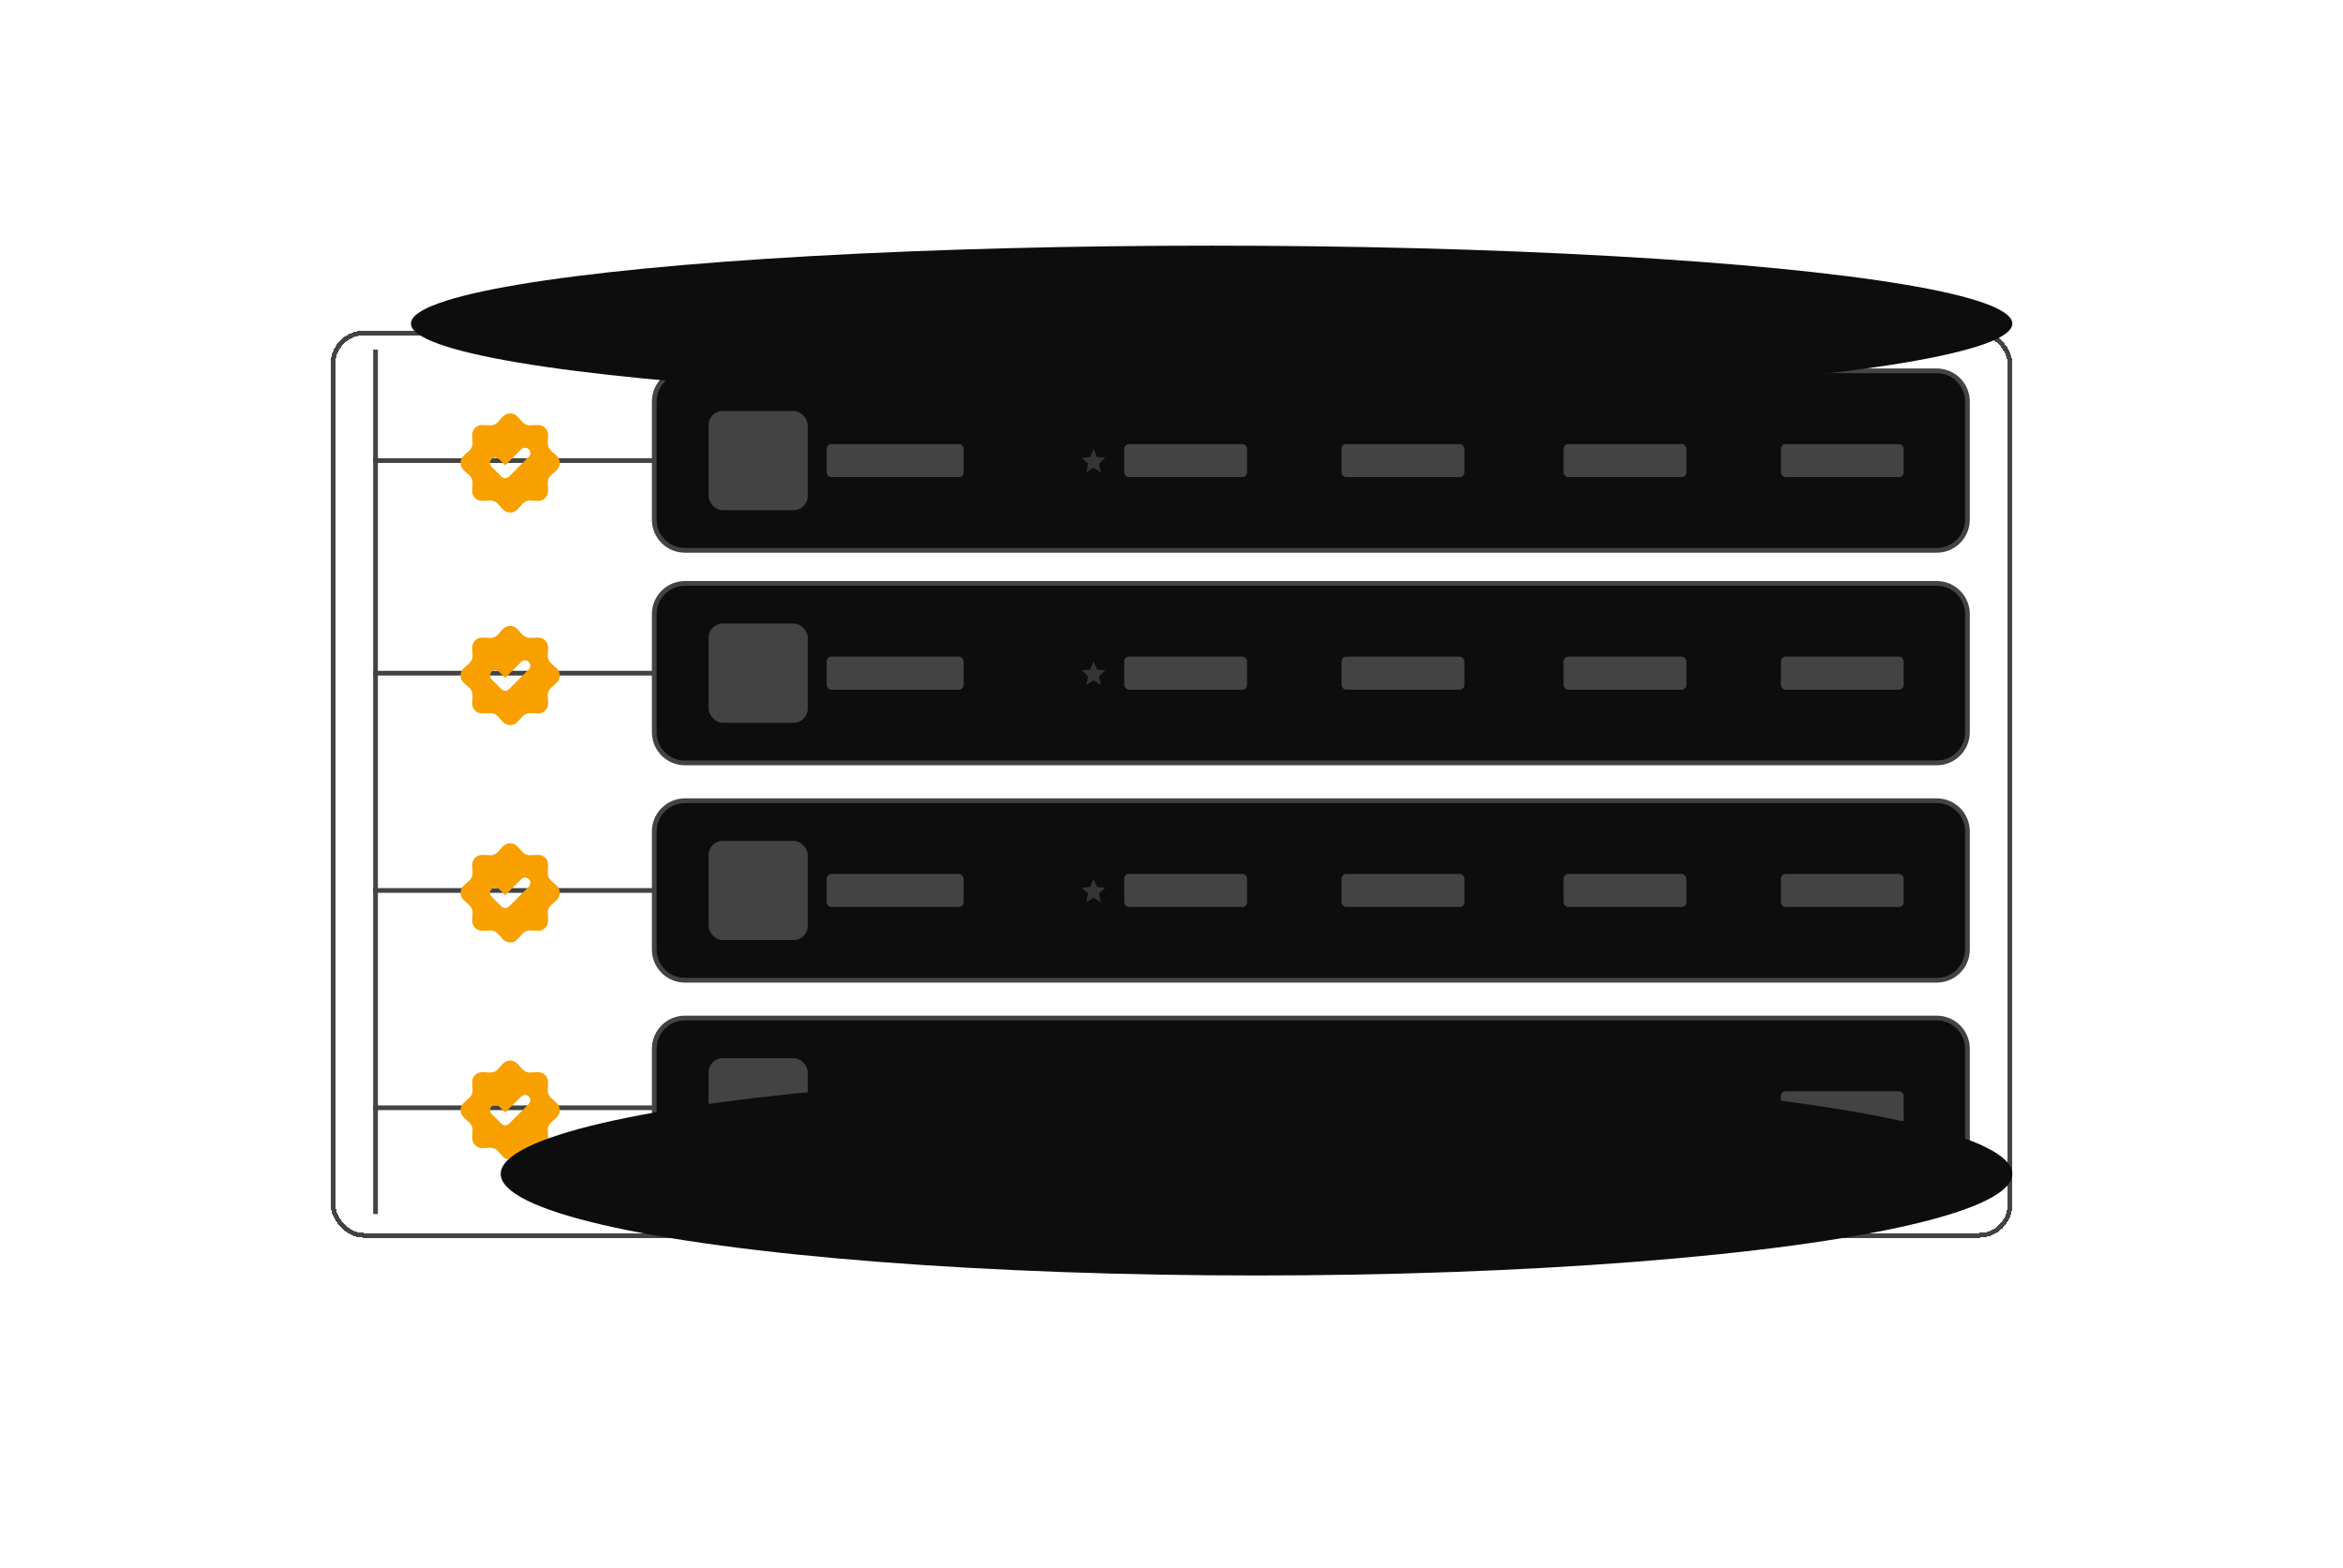 <svg width="496" height="332" viewBox="0 0 496 332" fill="none" xmlns="http://www.w3.org/2000/svg">
<g filter="url(#filter0_d_294_1386)">
<rect x="70.5" y="66.5" width="355" height="191" rx="6.5" stroke="#434343" shape-rendering="crispEdges"/>
<line x1="79" y1="93.5" x2="251" y2="93.5" stroke="#434343"/>
<line x1="79" y1="138.5" x2="251" y2="138.5" stroke="#434343"/>
<line x1="79" y1="184.5" x2="251" y2="184.5" stroke="#434343"/>
<line x1="79" y1="230.5" x2="251" y2="230.5" stroke="#434343"/>
<path d="M138.5 81C138.5 77.41 141.41 74.5 145 74.5H410C413.59 74.5 416.5 77.41 416.5 81V106C416.5 109.59 413.59 112.5 410 112.5H145C141.41 112.5 138.5 109.59 138.5 106V81Z" fill="#0D0D0D"/>
<path d="M138.5 81C138.5 77.41 141.41 74.5 145 74.5H410C413.59 74.5 416.5 77.41 416.5 81V106C416.5 109.59 413.59 112.5 410 112.5H145C141.41 112.5 138.5 109.59 138.5 106V81Z" stroke="#434343"/>
<rect x="150" y="83" width="21" height="21" rx="3" fill="#434343"/>
<rect x="175" y="90" width="29" height="7" rx="1" fill="#434343"/>
<rect x="238" y="90" width="26" height="7" rx="1" fill="#434343"/>
<rect x="284" y="90" width="26" height="7" rx="1" fill="#434343"/>
<rect x="331" y="90" width="26" height="7" rx="1" fill="#434343"/>
<rect x="377" y="90" width="26" height="7" rx="1" fill="#434343"/>
<path d="M231.5 95.018L233.045 96L232.635 94.15L234 92.905L232.203 92.745L231.5 91L230.797 92.745L229 92.905L230.365 94.15L229.955 96L231.5 95.018Z" fill="#353535"/>
<path d="M138.5 126C138.5 122.41 141.41 119.5 145 119.5H410C413.59 119.5 416.5 122.41 416.5 126V151C416.5 154.59 413.59 157.5 410 157.5H145C141.41 157.5 138.5 154.59 138.5 151V126Z" fill="#0D0D0D"/>
<path d="M138.5 126C138.5 122.41 141.41 119.5 145 119.5H410C413.59 119.5 416.5 122.41 416.5 126V151C416.5 154.59 413.59 157.5 410 157.5H145C141.41 157.5 138.5 154.59 138.5 151V126Z" stroke="#434343"/>
<rect x="150" y="128" width="21" height="21" rx="3" fill="#434343"/>
<rect x="175" y="135" width="29" height="7" rx="1" fill="#434343"/>
<rect x="238" y="135" width="26" height="7" rx="1" fill="#434343"/>
<rect x="284" y="135" width="26" height="7" rx="1" fill="#434343"/>
<rect x="331" y="135" width="26" height="7" rx="1" fill="#434343"/>
<rect x="377" y="135" width="26" height="7" rx="1" fill="#434343"/>
<path d="M231.5 140.018L233.045 141L232.635 139.15L234 137.905L232.203 137.745L231.5 136L230.797 137.745L229 137.905L230.365 139.15L229.955 141L231.5 140.018Z" fill="#353535"/>
<path d="M138.5 172C138.5 168.41 141.41 165.5 145 165.5H410C413.59 165.5 416.5 168.41 416.5 172V197C416.5 200.59 413.59 203.5 410 203.5H145C141.41 203.5 138.5 200.59 138.5 197V172Z" fill="#0D0D0D"/>
<path d="M138.5 172C138.5 168.41 141.41 165.5 145 165.5H410C413.59 165.5 416.5 168.41 416.5 172V197C416.5 200.59 413.59 203.5 410 203.5H145C141.41 203.5 138.5 200.59 138.5 197V172Z" stroke="#434343"/>
<rect x="150" y="174" width="21" height="21" rx="3" fill="#434343"/>
<rect x="175" y="181" width="29" height="7" rx="1" fill="#434343"/>
<rect x="238" y="181" width="26" height="7" rx="1" fill="#434343"/>
<rect x="284" y="181" width="26" height="7" rx="1" fill="#434343"/>
<rect x="331" y="181" width="26" height="7" rx="1" fill="#434343"/>
<rect x="377" y="181" width="26" height="7" rx="1" fill="#434343"/>
<path d="M231.5 186.018L233.045 187L232.635 185.15L234 183.905L232.203 183.745L231.5 182L230.797 183.745L229 183.905L230.365 185.15L229.955 187L231.5 186.018Z" fill="#353535"/>
<path d="M138.5 218C138.5 214.41 141.41 211.5 145 211.5H410C413.59 211.5 416.5 214.41 416.5 218V243C416.5 246.59 413.59 249.5 410 249.5H145C141.41 249.5 138.5 246.59 138.5 243V218Z" fill="#0D0D0D"/>
<path d="M138.5 218C138.5 214.41 141.41 211.5 145 211.5H410C413.59 211.5 416.5 214.41 416.5 218V243C416.5 246.59 413.59 249.5 410 249.5H145C141.41 249.5 138.5 246.59 138.5 243V218Z" stroke="#434343"/>
<rect x="150" y="220" width="21" height="21" rx="3" fill="#434343"/>
<rect x="175" y="227" width="29" height="7" rx="1" fill="#434343"/>
<rect x="238" y="227" width="26" height="7" rx="1" fill="#434343"/>
<rect x="284" y="227" width="26" height="7" rx="1" fill="#434343"/>
<rect x="331" y="227" width="26" height="7" rx="1" fill="#434343"/>
<rect x="377" y="227" width="26" height="7" rx="1" fill="#434343"/>
<path d="M231.5 232.018L233.045 233L232.635 231.15L234 229.905L232.203 229.745L231.5 228L230.797 229.745L229 229.905L230.365 231.15L229.955 233L231.5 232.018Z" fill="#353535"/>
<g clip-path="url(#clip0_294_1386)">
<path fill-rule="evenodd" clip-rule="evenodd" d="M107.154 83.679C106.887 83.797 106.648 83.969 106.452 84.184L105.384 85.357C105.177 85.585 104.922 85.764 104.637 85.881C104.353 85.999 104.046 86.053 103.738 86.038L102.153 85.964C101.862 85.951 101.571 85.998 101.3 86.103C101.028 86.209 100.781 86.37 100.575 86.576C100.369 86.782 100.209 87.029 100.104 87.301C99.999 87.572 99.951 87.863 99.965 88.154L100.038 89.738C100.053 90.046 99.999 90.353 99.881 90.637C99.764 90.921 99.585 91.177 99.357 91.384L98.184 92.452C97.969 92.648 97.797 92.887 97.679 93.154C97.561 93.42 97.5 93.709 97.5 94C97.5 94.291 97.561 94.58 97.679 94.846C97.797 95.113 97.969 95.352 98.184 95.548L99.357 96.616C99.585 96.823 99.764 97.078 99.881 97.363C99.999 97.647 100.053 97.954 100.038 98.262L99.964 99.847C99.951 100.138 99.998 100.429 100.103 100.7C100.209 100.972 100.37 101.219 100.576 101.425C100.782 101.631 101.029 101.791 101.301 101.896C101.572 102.001 101.863 102.049 102.154 102.035L103.738 101.962C104.046 101.947 104.353 102.001 104.637 102.119C104.922 102.236 105.177 102.416 105.384 102.643L106.452 103.816C106.648 104.031 106.887 104.203 107.154 104.321C107.42 104.439 107.709 104.5 108 104.5C108.292 104.5 108.58 104.439 108.847 104.321C109.113 104.203 109.352 104.031 109.548 103.816L110.616 102.643C110.824 102.416 111.079 102.236 111.363 102.119C111.648 102.001 111.954 101.947 112.262 101.962L113.847 102.036C114.138 102.049 114.429 102.002 114.701 101.897C114.972 101.791 115.219 101.63 115.425 101.424C115.631 101.218 115.791 100.971 115.896 100.699C116.002 100.428 116.049 100.137 116.035 99.846L115.962 98.262C115.947 97.954 116.001 97.647 116.119 97.363C116.237 97.078 116.416 96.823 116.643 96.616L117.816 95.548C118.031 95.352 118.204 95.113 118.321 94.846C118.439 94.58 118.5 94.291 118.5 94C118.5 93.709 118.439 93.42 118.321 93.154C118.204 92.887 118.031 92.648 117.816 92.452L116.643 91.384C116.416 91.177 116.237 90.921 116.119 90.637C116.001 90.353 115.947 90.046 115.962 89.738L116.036 88.153C116.05 87.862 116.002 87.571 115.897 87.3C115.791 87.028 115.631 86.781 115.424 86.575C115.218 86.369 114.971 86.209 114.7 86.104C114.428 85.999 114.137 85.951 113.846 85.965L112.262 86.038C111.954 86.053 111.648 85.999 111.363 85.881C111.079 85.764 110.824 85.585 110.616 85.357L109.548 84.184C109.352 83.969 109.113 83.797 108.847 83.679C108.58 83.561 108.292 83.5 108 83.5C107.709 83.5 107.42 83.561 107.154 83.679ZM111.936 92.702C112.375 92.262 112.375 91.55 111.936 91.111C111.497 90.671 110.785 90.671 110.345 91.111L106.953 94.503L105.655 93.204C105.215 92.765 104.503 92.765 104.064 93.204C103.624 93.644 103.624 94.356 104.064 94.796L106.158 96.889C106.597 97.329 107.309 97.329 107.749 96.889L111.936 92.702Z" fill="#F7A000"/>
</g>
<g clip-path="url(#clip1_294_1386)">
<path fill-rule="evenodd" clip-rule="evenodd" d="M107.154 128.679C106.887 128.797 106.648 128.969 106.452 129.184L105.384 130.357C105.177 130.584 104.922 130.764 104.637 130.881C104.353 130.999 104.046 131.053 103.738 131.038L102.153 130.964C101.862 130.951 101.571 130.998 101.3 131.103C101.028 131.209 100.781 131.37 100.575 131.576C100.369 131.782 100.209 132.029 100.104 132.301C99.999 132.572 99.951 132.863 99.965 133.154L100.038 134.738C100.053 135.046 99.999 135.353 99.881 135.637C99.764 135.922 99.585 136.176 99.357 136.384L98.184 137.452C97.969 137.648 97.797 137.887 97.679 138.154C97.561 138.42 97.5 138.709 97.5 139C97.5 139.292 97.561 139.58 97.679 139.846C97.797 140.113 97.969 140.352 98.184 140.548L99.357 141.616C99.585 141.824 99.764 142.078 99.881 142.363C99.999 142.647 100.053 142.954 100.038 143.262L99.964 144.847C99.951 145.138 99.998 145.429 100.103 145.7C100.209 145.972 100.37 146.219 100.576 146.425C100.782 146.631 101.029 146.791 101.301 146.896C101.572 147.001 101.863 147.049 102.154 147.035L103.738 146.962C104.046 146.947 104.353 147.001 104.637 147.119C104.922 147.236 105.177 147.416 105.384 147.643L106.452 148.816C106.648 149.031 106.887 149.203 107.154 149.321C107.42 149.439 107.709 149.5 108 149.5C108.292 149.5 108.58 149.439 108.847 149.321C109.113 149.203 109.352 149.031 109.548 148.816L110.616 147.643C110.824 147.416 111.079 147.236 111.363 147.119C111.648 147.001 111.954 146.947 112.262 146.962L113.847 147.036C114.138 147.049 114.429 147.002 114.701 146.897C114.972 146.791 115.219 146.63 115.425 146.424C115.631 146.218 115.791 145.971 115.896 145.699C116.002 145.428 116.049 145.137 116.035 144.846L115.962 143.262C115.947 142.954 116.001 142.647 116.119 142.363C116.237 142.078 116.416 141.824 116.643 141.616L117.816 140.548C118.031 140.352 118.204 140.113 118.321 139.846C118.439 139.58 118.5 139.292 118.5 139C118.5 138.709 118.439 138.42 118.321 138.154C118.204 137.887 118.031 137.648 117.816 137.452L116.643 136.384C116.416 136.176 116.237 135.922 116.119 135.637C116.001 135.353 115.947 135.046 115.962 134.738L116.036 133.153C116.05 132.862 116.002 132.571 115.897 132.3C115.791 132.028 115.631 131.781 115.424 131.575C115.218 131.369 114.971 131.209 114.7 131.104C114.428 130.999 114.137 130.951 113.846 130.965L112.262 131.038C111.954 131.053 111.648 130.999 111.363 130.881C111.079 130.764 110.824 130.584 110.616 130.357L109.548 129.184C109.352 128.969 109.113 128.797 108.847 128.679C108.58 128.561 108.292 128.5 108 128.5C107.709 128.5 107.42 128.561 107.154 128.679ZM111.936 137.702C112.375 137.262 112.375 136.55 111.936 136.111C111.497 135.671 110.785 135.671 110.345 136.111L106.953 139.503L105.655 138.205C105.215 137.765 104.503 137.765 104.064 138.205C103.624 138.644 103.624 139.356 104.064 139.795L106.158 141.889C106.597 142.329 107.309 142.329 107.749 141.889L111.936 137.702Z" fill="#F7A000"/>
</g>
<g clip-path="url(#clip2_294_1386)">
<path fill-rule="evenodd" clip-rule="evenodd" d="M107.154 174.679C106.887 174.797 106.648 174.969 106.452 175.184L105.384 176.357C105.177 176.584 104.922 176.764 104.637 176.881C104.353 176.999 104.046 177.053 103.738 177.038L102.153 176.964C101.862 176.951 101.571 176.998 101.3 177.103C101.028 177.209 100.781 177.37 100.575 177.576C100.369 177.782 100.209 178.029 100.104 178.301C99.999 178.572 99.951 178.863 99.965 179.154L100.038 180.738C100.053 181.046 99.999 181.353 99.881 181.637C99.764 181.922 99.585 182.176 99.357 182.384L98.184 183.452C97.969 183.648 97.797 183.887 97.679 184.154C97.561 184.42 97.5 184.709 97.5 185C97.5 185.292 97.561 185.58 97.679 185.846C97.797 186.113 97.969 186.352 98.184 186.548L99.357 187.616C99.585 187.824 99.764 188.078 99.881 188.363C99.999 188.647 100.053 188.954 100.038 189.262L99.964 190.847C99.951 191.138 99.998 191.429 100.103 191.7C100.209 191.972 100.37 192.219 100.576 192.425C100.782 192.631 101.029 192.791 101.301 192.896C101.572 193.001 101.863 193.049 102.154 193.035L103.738 192.962C104.046 192.947 104.353 193.001 104.637 193.119C104.922 193.236 105.177 193.416 105.384 193.643L106.452 194.816C106.648 195.031 106.887 195.203 107.154 195.321C107.42 195.439 107.709 195.5 108 195.5C108.292 195.5 108.58 195.439 108.847 195.321C109.113 195.203 109.352 195.031 109.548 194.816L110.616 193.643C110.824 193.416 111.079 193.236 111.363 193.119C111.648 193.001 111.954 192.947 112.262 192.962L113.847 193.036C114.138 193.049 114.429 193.002 114.701 192.897C114.972 192.791 115.219 192.63 115.425 192.424C115.631 192.218 115.791 191.971 115.896 191.699C116.002 191.428 116.049 191.137 116.035 190.846L115.962 189.262C115.947 188.954 116.001 188.647 116.119 188.363C116.237 188.078 116.416 187.824 116.643 187.616L117.816 186.548C118.031 186.352 118.204 186.113 118.321 185.846C118.439 185.58 118.5 185.292 118.5 185C118.5 184.709 118.439 184.42 118.321 184.154C118.204 183.887 118.031 183.648 117.816 183.452L116.643 182.384C116.416 182.176 116.237 181.922 116.119 181.637C116.001 181.353 115.947 181.046 115.962 180.738L116.036 179.153C116.05 178.862 116.002 178.571 115.897 178.3C115.791 178.028 115.631 177.781 115.424 177.575C115.218 177.369 114.971 177.209 114.7 177.104C114.428 176.999 114.137 176.951 113.846 176.965L112.262 177.038C111.954 177.053 111.648 176.999 111.363 176.881C111.079 176.764 110.824 176.584 110.616 176.357L109.548 175.184C109.352 174.969 109.113 174.797 108.847 174.679C108.58 174.561 108.292 174.5 108 174.5C107.709 174.5 107.42 174.561 107.154 174.679ZM111.936 183.702C112.375 183.262 112.375 182.55 111.936 182.111C111.497 181.671 110.785 181.671 110.345 182.111L106.953 185.503L105.655 184.205C105.215 183.765 104.503 183.765 104.064 184.205C103.624 184.644 103.624 185.356 104.064 185.795L106.158 187.889C106.597 188.329 107.309 188.329 107.749 187.889L111.936 183.702Z" fill="#F7A000"/>
</g>
<g clip-path="url(#clip3_294_1386)">
<path fill-rule="evenodd" clip-rule="evenodd" d="M107.154 220.679C106.887 220.797 106.648 220.969 106.452 221.184L105.384 222.357C105.177 222.584 104.922 222.764 104.637 222.881C104.353 222.999 104.046 223.053 103.738 223.038L102.153 222.964C101.862 222.951 101.571 222.998 101.3 223.103C101.028 223.209 100.781 223.37 100.575 223.576C100.369 223.782 100.209 224.029 100.104 224.301C99.999 224.572 99.951 224.863 99.965 225.154L100.038 226.738C100.053 227.046 99.999 227.353 99.881 227.637C99.764 227.922 99.585 228.176 99.357 228.384L98.184 229.452C97.969 229.648 97.797 229.887 97.679 230.154C97.561 230.42 97.5 230.709 97.5 231C97.5 231.292 97.561 231.58 97.679 231.846C97.797 232.113 97.969 232.352 98.184 232.548L99.357 233.616C99.585 233.824 99.764 234.078 99.881 234.363C99.999 234.647 100.053 234.954 100.038 235.262L99.964 236.847C99.951 237.138 99.998 237.429 100.103 237.7C100.209 237.972 100.37 238.219 100.576 238.425C100.782 238.631 101.029 238.791 101.301 238.896C101.572 239.001 101.863 239.049 102.154 239.035L103.738 238.962C104.046 238.947 104.353 239.001 104.637 239.119C104.922 239.236 105.177 239.416 105.384 239.643L106.452 240.816C106.648 241.031 106.887 241.203 107.154 241.321C107.42 241.439 107.709 241.5 108 241.5C108.292 241.5 108.58 241.439 108.847 241.321C109.113 241.203 109.352 241.031 109.548 240.816L110.616 239.643C110.824 239.416 111.079 239.236 111.363 239.119C111.648 239.001 111.954 238.947 112.262 238.962L113.847 239.036C114.138 239.049 114.429 239.002 114.701 238.897C114.972 238.791 115.219 238.63 115.425 238.424C115.631 238.218 115.791 237.971 115.896 237.699C116.002 237.428 116.049 237.137 116.035 236.846L115.962 235.262C115.947 234.954 116.001 234.647 116.119 234.363C116.237 234.078 116.416 233.824 116.643 233.616L117.816 232.548C118.031 232.352 118.204 232.113 118.321 231.846C118.439 231.58 118.5 231.292 118.5 231C118.5 230.709 118.439 230.42 118.321 230.154C118.204 229.887 118.031 229.648 117.816 229.452L116.643 228.384C116.416 228.176 116.237 227.922 116.119 227.637C116.001 227.353 115.947 227.046 115.962 226.738L116.036 225.153C116.05 224.862 116.002 224.571 115.897 224.3C115.791 224.028 115.631 223.781 115.424 223.575C115.218 223.369 114.971 223.209 114.7 223.104C114.428 222.999 114.137 222.951 113.846 222.965L112.262 223.038C111.954 223.053 111.648 222.999 111.363 222.881C111.079 222.764 110.824 222.584 110.616 222.357L109.548 221.184C109.352 220.969 109.113 220.797 108.847 220.679C108.58 220.561 108.292 220.5 108 220.5C107.709 220.5 107.42 220.561 107.154 220.679ZM111.936 229.702C112.375 229.262 112.375 228.55 111.936 228.111C111.497 227.671 110.785 227.671 110.345 228.111L106.953 231.503L105.655 230.205C105.215 229.765 104.503 229.765 104.064 230.205C103.624 230.644 103.624 231.356 104.064 231.795L106.158 233.889C106.597 234.329 107.309 234.329 107.749 233.889L111.936 229.702Z" fill="#F7A000"/>
</g>
</g>
<g filter="url(#filter1_f_294_1386)">
<ellipse cx="266" cy="248.5" rx="160" ry="21.5" fill="#0D0D0D"/>
</g>
<line x1="79.5" y1="74" x2="79.5" y2="257" stroke="#434343"/>
<g filter="url(#filter2_f_294_1386)">
<ellipse cx="256.5" cy="68.5" rx="169.5" ry="16.5" fill="#0D0D0D"/>
</g>
<defs>
<filter id="filter0_d_294_1386" x="0" y="0" width="496" height="332" filterUnits="userSpaceOnUse" color-interpolation-filters="sRGB">
<feFlood flood-opacity="0" result="BackgroundImageFix"/>
<feColorMatrix in="SourceAlpha" type="matrix" values="0 0 0 0 0 0 0 0 0 0 0 0 0 0 0 0 0 0 127 0" result="hardAlpha"/>
<feOffset dy="4"/>
<feGaussianBlur stdDeviation="35"/>
<feComposite in2="hardAlpha" operator="out"/>
<feColorMatrix type="matrix" values="0 0 0 0 0.969 0 0 0 0 0.627 0 0 0 0 0 0 0 0 0.15 0"/>
<feBlend mode="normal" in2="BackgroundImageFix" result="effect1_dropShadow_294_1386"/>
<feBlend mode="normal" in="SourceGraphic" in2="effect1_dropShadow_294_1386" result="shape"/>
</filter>
<filter id="filter1_f_294_1386" x="56" y="177" width="420" height="143" filterUnits="userSpaceOnUse" color-interpolation-filters="sRGB">
<feFlood flood-opacity="0" result="BackgroundImageFix"/>
<feBlend mode="normal" in="SourceGraphic" in2="BackgroundImageFix" result="shape"/>
<feGaussianBlur stdDeviation="25" result="effect1_foregroundBlur_294_1386"/>
</filter>
<filter id="filter2_f_294_1386" x="57" y="22" width="399" height="93" filterUnits="userSpaceOnUse" color-interpolation-filters="sRGB">
<feFlood flood-opacity="0" result="BackgroundImageFix"/>
<feBlend mode="normal" in="SourceGraphic" in2="BackgroundImageFix" result="shape"/>
<feGaussianBlur stdDeviation="15" result="effect1_foregroundBlur_294_1386"/>
</filter>
<clipPath id="clip0_294_1386">
<rect width="24" height="24" fill="white" transform="translate(96 82)"/>
</clipPath>
<clipPath id="clip1_294_1386">
<rect width="24" height="24" fill="white" transform="translate(96 127)"/>
</clipPath>
<clipPath id="clip2_294_1386">
<rect width="24" height="24" fill="white" transform="translate(96 173)"/>
</clipPath>
<clipPath id="clip3_294_1386">
<rect width="24" height="24" fill="white" transform="translate(96 219)"/>
</clipPath>
</defs>
</svg>
